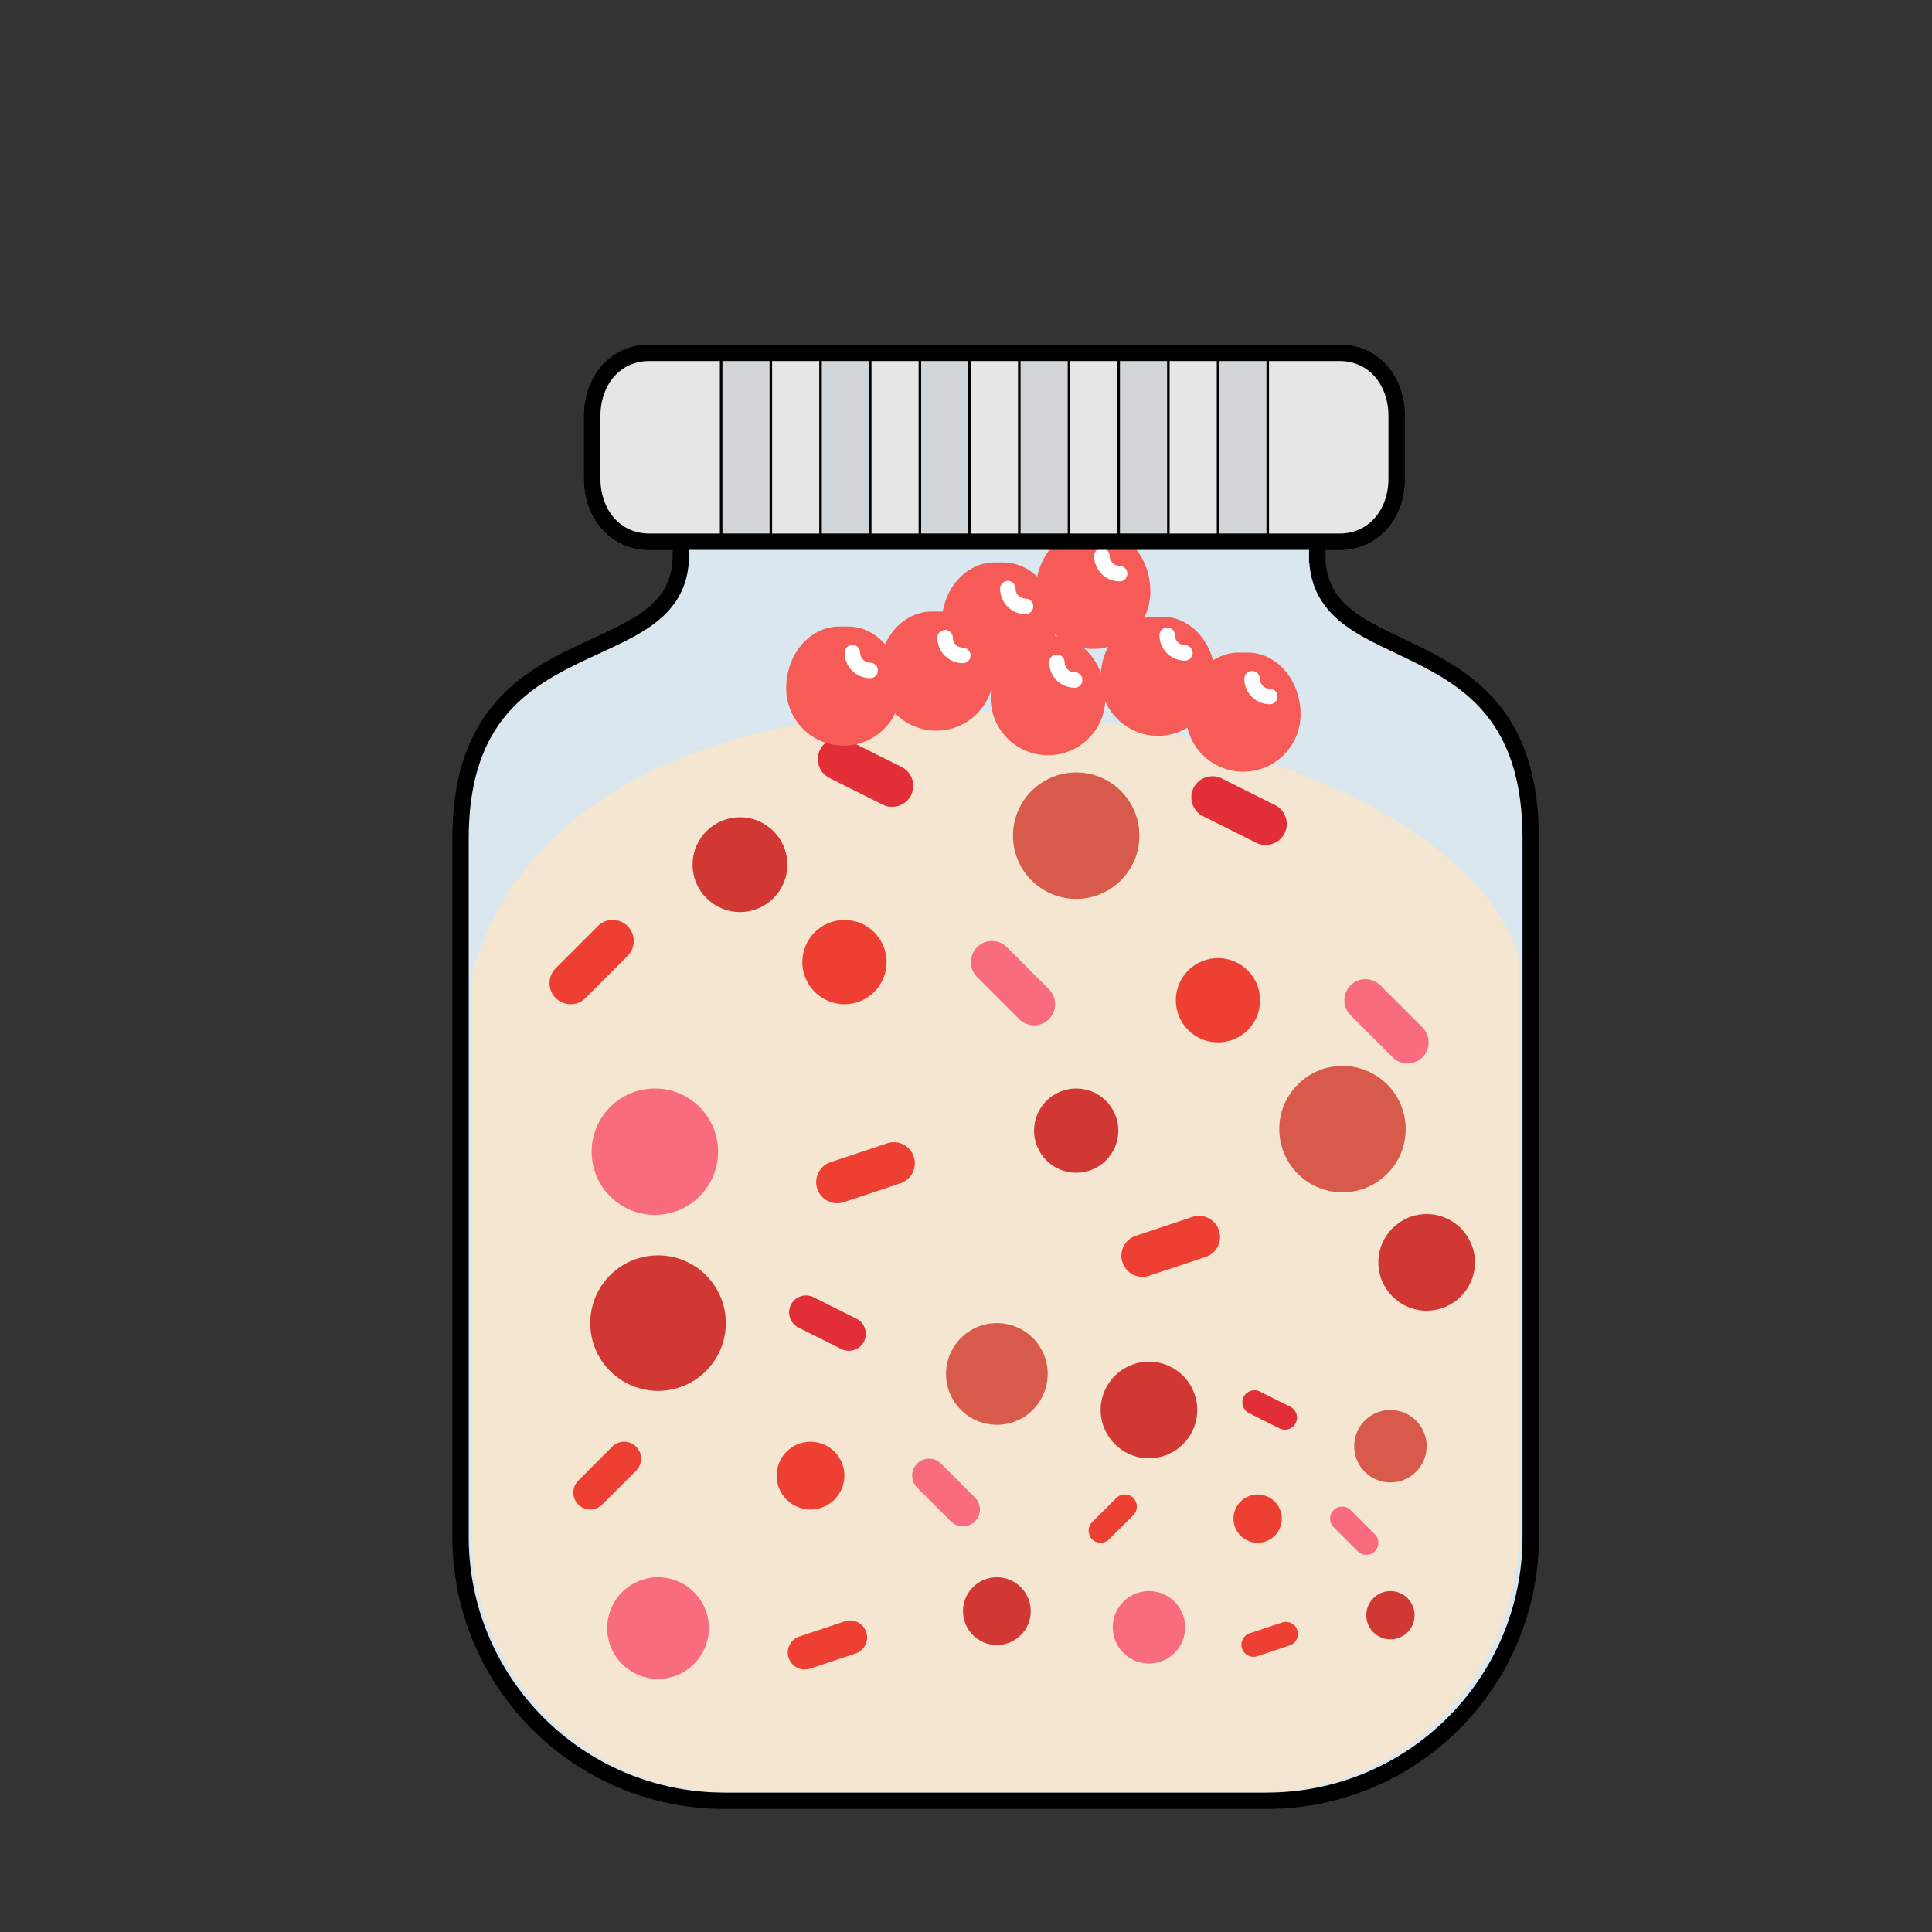 <?xml version="1.0" encoding="UTF-8"?>
<!DOCTYPE svg PUBLIC "-//W3C//DTD SVG 1.1//EN" "http://www.w3.org/Graphics/SVG/1.1/DTD/svg11.dtd">
<!-- Creator: CorelDRAW 2017 -->
<svg xmlns="http://www.w3.org/2000/svg" xml:space="preserve" width="300mm" height="300mm" version="1.1" style="shape-rendering:geometricPrecision; text-rendering:geometricPrecision; image-rendering:optimizeQuality; fill-rule:evenodd; clip-rule:evenodd"
viewBox="0 0 300000 300000"
 xmlns:xlink="http://www.w3.org/1999/xlink">
 <rect x="0" y="0" width="300000" height="300000" fill="#333333" stroke="none"/>
 <defs>
  <style type="text/css">
   <![CDATA[
    .str0 {stroke:black;stroke-width:2540;stroke-miterlimit:22.926}
    .str1 {stroke:black;stroke-width:396.8;stroke-miterlimit:22.926}
    .fil10 {fill:none}
    .fil2 {fill:#D13834}
    .fil11 {fill:#D2D5D7}
    .fil3 {fill:#D75A4A}
    .fil0 {fill:#DAE7EF}
    .fil6 {fill:#E22F37}
    .fil9 {fill:#E6E6E6}
    .fil4 {fill:#ED3F32}
    .fil1 {fill:#F4E6D0}
    .fil7 {fill:#F75B57}
    .fil5 {fill:#F96C7E}
    .fil8 {fill:white}
   ]]>
  </style>
 </defs>
 <g id="Layer_x0020_1">
  <path class="fil0 str0" d="M204539.2 86183.5l0 -2069.2 3459.9 0c5375,0 8868.1,-4396.7 8868.1,-9775.8l0 -9771.8c0,-5375 -3493.1,-9775.8 -8868.1,-9775.8l-43987.2 0 -4525.7 0 -9975.6 0 -4688.1 0 -43987.1 0c-5375,0 -8868.2,4396.7 -8868.2,9775.8l0 9775.8c0,5375 3493.2,9775.8 8868.2,9775.8l4887.9 0.1 0 2065.1c0,19010.5 -34211.3,8930.7 -34211.3,43987.1l0 108475.1c0,22628.4 18344.3,40972.7 40972.7,40972.7l42113.6 0.1 42113.5 0c22628.5,0 40972.8,-18344.3 40972.8,-40972.7l0 -108479.3c4.1,-35052.3 -33145.4,-24972.5 -33145.4,-43983z"/>
  <g id="_2284471371776">
  </g>
  <g id="_2284471371200">
  </g>
  <g id="_2284471368832">
  </g>
  <g id="_2284471369952">
  </g>
  <g id="_2284471368288">
  </g>
  <g id="_2284471369536">
  </g>
  <g id="_2284408482848">
  </g>
  <g id="_2284408482304">
  </g>
  <g id="_2284408482016">
  </g>
  <g id="_2284408483264">
  </g>
  <g id="_2284408483520">
  </g>
  <g id="_2284408483136">
  </g>
  <g id="_2284408480672">
  </g>
  <g id="_2284408480320">
  </g>
  <g id="_2284408480704">
  </g>
  <g id="_2284408481152">
   <path class="fil1" d="M147845.9 136891.7c-9200.3,-3214.1 -18315.1,-5164.1 -27107.6,-6196.9 -25366.2,-2970.4 -47641.1,17066.2 -47641.1,42936.1l0 64018c0,22453.4 17968.4,40655.7 40133.2,40655.7l41254.7 0 41250.6 0c22164.8,0 40133.2,-18202.3 40133.2,-40655.7l0 -48430.7c0,-24473.6 -20060.5,-43915.4 -44211.4,-43159.3 -20027.8,627.9 -34782.6,-5205.4 -39672.3,-7452.8 -1354,-615.5 -2732.4,-1222.8 -4139.3,-1714.4z"/>
   <path class="fil1" d="M73097.2 151955.5c0,14291.2 0,0 0,30020.7l81387.9 1336.8 81383.8 7619.6c0,-13768.9 0,-27873.8 0,-42164.8 -12049.8,-41603.3 -145813.4,-61274 -162771.7,3187.7z"/>
  </g>
  <circle class="fil2" cx="114902.2" cy="134265.8" r="7358.9"/>
  <circle class="fil3" cx="167111.4" cy="129763.3" r="9813.9"/>
  <circle class="fil4" cx="131127" cy="149391.2" r="6542.6"/>
  <circle class="fil5" cx="101685.2" cy="178833" r="9813.9"/>
  <circle class="fil2" cx="167111.4" cy="175561.6" r="6542.6"/>
  <path class="fil6" d="M138533.2 125291.4c-490.7,0 -991.2,-111.2 -1459,-343.4l-8276.4 -4141.5c-1616,-808 -2270.4,-2774.1 -1462.3,-4390.1 808.1,-1616.1 2774.1,-2267.1 4390.1,-1462.3l8276.5 4141.5c1616,808 2270.3,2774 1462.2,4390.1 -575.7,1144.9 -1733.8,1805.7 -2931.1,1805.7z"/>
  <path class="fil5" d="M160568.8 159205.1c-837.5,0 -1674.9,-320.6 -2312.9,-958.5l-6542.6 -6542.6c-1279.1,-1279.1 -1279.1,-3346.6 0,-4625.7 1279.1,-1279.1 3346.5,-1279.1 4625.7,0l6542.6 6542.6c1279.1,1279.1 1279.1,3346.5 0,4625.7 -641.2,637.9 -1478.6,958.5 -2312.8,958.5z"/>
  <path class="fil4" d="M130008.2 186837.8c-1370.7,0 -2646.5,-866.8 -3104.5,-2237.5 -572.5,-1714.2 353.3,-3569 2067.5,-4138.2l8780.2 -2927.9c1717.4,-575.7 3565.7,353.3 4138.2,2067.5 572.5,1714.2 -353.3,3569 -2067.5,4138.2l-8780.2 2927.8c-343.5,117.8 -693.5,170.1 -1033.7,170.1z"/>
  <path class="fil4" d="M88599.9 155933.8c-837.4,0 -1674.9,-320.6 -2312.8,-958.5 -1279.1,-1279.1 -1279.1,-3346.5 0,-4625.7l6542.6 -6542.6c1279.1,-1279.1 3346.6,-1279.1 4625.7,0 1279.1,1279.1 1279,3346.5 0,4625.7l-6542.6 6542.6c-641.2,637.9 -1478.7,958.5 -2312.9,958.5z"/>
  <circle class="fil2" cx="178409.1" cy="218940" r="7499.1"/>
  <circle class="fil3" cx="215904.8" cy="224564.4" r="5624.3"/>
  <circle class="fil4" cx="195282.2" cy="235813.1" r="3749.6"/>
  <circle class="fil5" cx="178409.1" cy="252686.2" r="5624.3"/>
  <circle class="fil2" cx="215904.8" cy="250811.4" r="3749.6"/>
  <path class="fil6" d="M199526.7 222001.5c-281.2,0 -568.1,-63.7 -836.2,-196.8l-4743.2 -2373.5c-926.1,-463 -1301.1,-1589.8 -838,-2516 463.1,-926.1 1589.8,-1299.2 2516,-838l4743.2 2373.5c926.1,463.1 1301.1,1589.8 838,2516 -330,656.1 -993.6,1034.8 -1679.8,1034.8z"/>
  <path class="fil5" d="M212155.3 241437.5c-480,0 -959.9,-183.8 -1325.5,-549.4l-3749.6 -3749.5c-733,-733.1 -733,-1917.9 0,-2651 733,-733.1 1917.9,-733 2651,0l3749.5 3749.6c733.1,733 733.1,1917.9 0,2650.9 -367.4,365.6 -847.4,549.4 -1325.4,549.4z"/>
  <path class="fil4" d="M194641 257273.8c-785.6,0 -1516.7,-496.8 -1779.2,-1282.4 -328.1,-982.3 202.5,-2045.3 1184.9,-2371.6l5031.9 -1677.9c984.3,-330 2043.5,202.5 2371.6,1184.9 328.1,982.4 -202.5,2045.4 -1184.8,2371.6l-5032 1677.9c-196.8,67.5 -397.4,97.5 -592.4,97.5z"/>
  <path class="fil4" d="M170909.9 239562.7c-479.9,0 -959.9,-183.7 -1325.5,-549.3 -733,-733.1 -733,-1917.9 0,-2651l3749.6 -3749.6c733,-733 1917.9,-733 2651,0 733,733.1 733,1917.9 0,2651l-3749.6 3749.6c-367.5,365.5 -847.4,549.3 -1325.5,549.3z"/>
  <circle class="fil2" cx="102179" cy="205453.7" r="10522.9"/>
  <circle class="fil3" cx="154793.4" cy="213345.9" r="7892.1"/>
  <circle class="fil4" cx="125855.5" cy="229130.3" r="5261.4"/>
  <circle class="fil5" cx="102179" cy="252806.8" r="7892.1"/>
  <circle class="fil2" cx="154793.4" cy="250176" r="5261.4"/>
  <path class="fil6" d="M131811.4 209749.7c-394.6,0 -797.1,-89.5 -1173.3,-276.2l-6655.7 -3330.5c-1299.6,-649.8 -1825.8,-2230.8 -1175.9,-3530.4 649.8,-1299.7 2230.8,-1823.1 3530.4,-1176l6655.8 3330.5c1299.5,649.8 1825.7,2230.9 1175.9,3530.5 -463,920.7 -1394.3,1452.1 -2357.2,1452.1z"/>
  <path class="fil5" d="M149532 237022.4c-673.5,0 -1346.9,-257.8 -1859.9,-770.8l-5261.5 -5261.5c-1028.6,-1028.6 -1028.6,-2691.2 0,-3719.8 1028.6,-1028.7 2691.2,-1028.6 3719.9,0l5261.4 5261.4c1028.6,1028.6 1028.6,2691.2 0,3719.9 -515.6,513 -1189.1,770.8 -1859.9,770.8z"/>
  <path class="fil4" d="M124955.8 259244.1c-1102.3,0 -2128.3,-697.1 -2496.6,-1799.4 -460.4,-1378.5 284.1,-2870.1 1662.6,-3327.9l7060.9 -2354.4c1381.1,-463.1 2867.5,284.1 3327.9,1662.6 460.3,1378.5 -284.2,2870.1 -1662.6,3327.8l-7060.9 2354.5c-276.3,94.7 -557.7,136.8 -831.3,136.8z"/>
  <path class="fil4" d="M91656.1 234391.7c-673.5,0 -1346.9,-257.8 -1860,-770.8 -1028.6,-1028.6 -1028.6,-2691.2 0,-3719.9l5261.5 -5261.4c1028.6,-1028.6 2691.2,-1028.6 3719.8,0 1028.7,1028.6 1028.6,2691.2 0,3719.8l-5261.4 5261.5c-515.6,513 -1189.1,770.8 -1859.9,770.8z"/>
  <circle class="fil3" cx="208458.9" cy="175329.1" r="9813.9"/>
  <circle class="fil4" cx="189123.7" cy="155317.9" r="6542.6"/>
  <path class="fil6" d="M196529.9 131218.1c-490.7,0 -991.2,-111.2 -1459,-343.4l-8276.4 -4141.5c-1616,-808 -2270.4,-2774.1 -1462.3,-4390.1 808.1,-1616.1 2774.1,-2267.1 4390.1,-1462.3l8276.5 4141.5c1616,808 2270.3,2774 1462.2,4390.1 -575.7,1144.9 -1733.8,1805.7 -2931.1,1805.7z"/>
  <path class="fil5" d="M218565.5 165131.8c-837.5,0 -1674.9,-320.6 -2312.9,-958.5l-6542.6 -6542.6c-1279.1,-1279.1 -1279.1,-3346.6 0,-4625.7 1279.1,-1279.1 3346.5,-1279.1 4625.7,0l6542.6 6542.6c1279.1,1279.1 1279.1,3346.5 0,4625.7 -641.2,637.9 -1478.6,958.5 -2312.8,958.5z"/>
  <path class="fil4" d="M177400.5 198269.7c-1370.7,0 -2646.5,-866.8 -3104.5,-2237.5 -572.5,-1714.2 353.3,-3569 2067.5,-4138.2l8780.2 -2927.9c1717.4,-575.7 3565.7,353.3 4138.2,2067.5 572.5,1714.2 -353.3,3569 -2067.5,4138.2l-8780.2 2927.8c-343.5,117.8 -693.5,170.1 -1033.7,170.1z"/>
  <circle class="fil2" cx="221528.9" cy="196019.8" r="7499.1"/>
  <path class="fil7" d="M170901.9 105353.3c0,-5302.4 3677.6,-9592.1 8222.3,-9592.1l1369.8 0c4544.7,0 8222.4,4289.7 8222.4,9592.1 0,4918.8 -3987.9,8906.7 -8906.7,8906.7 -4918.7,0 -8907.8,-3987.9 -8907.8,-8906.7z"/>
  <path class="fil8" d="M183994.9 102587.3c-2184,0 -3960.3,-1777.5 -3960.3,-3960.3 0,-665 538.8,-1202.6 1202.6,-1202.6 663.9,0 1202.7,537.6 1202.7,1202.6 0,857.5 697.5,1555 1555,1555 663.8,0 1202.6,537.6 1202.6,1202.7 0,665 -538.8,1202.6 -1202.6,1202.6z"/>
  <g id="_2284408467808">
  </g>
  <g id="_2284408469120">
  </g>
  <g id="_2284408469184">
  </g>
  <g id="_2284408468640">
  </g>
  <g id="_2284408468992">
  </g>
  <g id="_2284408468576">
  </g>
  <g id="_2284408465920">
   <path class="fil7" d="M160816.6 91851.7c0,-5302.4 3677.6,-9592.1 8222.3,-9592.1l1369.8 0c4544.7,0 8222.4,4289.7 8222.4,9592.1 0,4918.8 -3987.9,8906.7 -8906.7,8906.7 -4918.7,0 -8907.8,-3987.9 -8907.8,-8906.7z"/>
   <path class="fil8" d="M173854.3 90280.4c-2184,0 -3960.3,-1777.5 -3960.3,-3960.3 0,-665 538.8,-1202.6 1202.6,-1202.6 663.9,0 1202.7,537.6 1202.7,1202.6 0,857.5 697.5,1555 1555,1555 663.8,0 1202.6,537.6 1202.6,1202.7 0,665 -538.8,1202.6 -1202.6,1202.6z"/>
  </g>
  <g id="_2284408465568">
  </g>
  <g id="_2284408466560">
  </g>
  <g id="_2284408465952">
  </g>
  <g id="_2284408466720">
  </g>
  <g id="_2284408499520">
  </g>
  <g id="_2284408499488">
  </g>
  <g id="_2284408498368">
  </g>
  <g id="_2284408499296">
  </g>
  <g id="_2284408498208">
  </g>
  <g id="_2284408496288">
   <path class="fil7" d="M153831.6 108361.7c0,-5302.4 3677.6,-9592.1 8222.3,-9592.1l1369.8 0c4544.7,0 8222.4,4289.7 8222.4,9592.1 0,4918.8 -3987.9,8906.7 -8906.7,8906.7 -4918.7,0 -8907.8,-3987.9 -8907.8,-8906.7z"/>
   <path class="fil8" d="M166869.3 106790.4c-2184,0 -3960.3,-1777.5 -3960.3,-3960.3 0,-665 538.8,-1202.6 1202.6,-1202.6 663.9,0 1202.7,537.6 1202.7,1202.6 0,857.5 697.5,1555 1555,1555 663.8,0 1202.6,537.6 1202.6,1202.7 0,665 -538.8,1202.6 -1202.6,1202.6z"/>
  </g>
  <g id="_2284408495072">
   <path class="fil7" d="M184137.1 110924.5c0,-5302.4 3677.6,-9592.1 8222.3,-9592.1l1369.8 0c4544.7,0 8222.4,4289.7 8222.4,9592.1 0,4918.8 -3987.9,8906.7 -8906.7,8906.7 -4918.7,0 -8907.8,-3987.9 -8907.8,-8906.7z"/>
   <path class="fil8" d="M197174.8 109353.2c-2184,0 -3960.3,-1777.5 -3960.3,-3960.3 0,-665 538.8,-1202.6 1202.6,-1202.6 663.9,0 1202.7,537.6 1202.7,1202.6 0,857.5 697.5,1555 1555,1555 663.8,0 1202.6,537.6 1202.6,1202.7 0,665 -538.8,1202.6 -1202.6,1202.6z"/>
  </g>
  <g id="_2284408494496">
   <path class="fil7" d="M122081.5 106880.1c0,-5302.4 3677.6,-9592.1 8222.3,-9592.1l1369.8 0c4544.7,0 8222.4,4289.7 8222.4,9592.1 0,4918.8 -3987.9,8906.7 -8906.7,8906.7 -4918.7,0 -8907.8,-3987.9 -8907.8,-8906.7z"/>
   <path class="fil8" d="M135119.2 105308.8c-2184,0 -3960.3,-1777.5 -3960.3,-3960.3 0,-665 538.8,-1202.6 1202.6,-1202.6 663.9,0 1202.7,537.6 1202.7,1202.6 0,857.5 697.5,1555 1555,1555 663.8,0 1202.6,537.6 1202.6,1202.7 0,665 -538.8,1202.6 -1202.6,1202.6z"/>
  </g>
  <g id="_2284408492992">
   <path class="fil7" d="M146211.5 96931.7c0,-5302.4 3677.6,-9592.1 8222.3,-9592.1l1369.8 0c4544.7,0 8222.4,4289.7 8222.4,9592.1 0,4918.8 -3987.9,8906.7 -8906.7,8906.7 -4918.7,0 -8907.8,-3987.9 -8907.8,-8906.7z"/>
   <path class="fil8" d="M159249.2 95360.4c-2184,0 -3960.3,-1777.5 -3960.3,-3960.3 0,-665 538.8,-1202.6 1202.6,-1202.6 663.9,0 1202.7,537.6 1202.7,1202.6 0,857.5 697.5,1555 1555,1555 663.8,0 1202.6,537.6 1202.6,1202.7 0,665 -538.8,1202.6 -1202.6,1202.6z"/>
  </g>
  <g id="_2284408493920">
   <path class="fil7" d="M136474.9 104551.7c0,-5302.4 3677.6,-9592.1 8222.3,-9592.1l1369.8 0c4544.7,0 8222.4,4289.7 8222.4,9592.1 0,4918.8 -3987.9,8906.7 -8906.7,8906.7 -4918.7,0 -8907.8,-3987.9 -8907.8,-8906.7z"/>
   <path class="fil8" d="M149512.6 102980.4c-2184,0 -3960.3,-1777.5 -3960.3,-3960.3 0,-665 538.8,-1202.6 1202.6,-1202.6 663.9,0 1202.7,537.6 1202.7,1202.6 0,857.5 697.5,1555 1555,1555 663.8,0 1202.6,537.6 1202.6,1202.7 0,665 -538.8,1202.6 -1202.6,1202.6z"/>
  </g>
  <g>
   <path class="fil9" d="M149510.6 54790.9l14501.3 0 43987.1 0c5375,0 8868.2,4400.8 8868.2,9775.8l0 9775.8c0,5375 -3493.2,9775.8 -8868.2,9775.8l-43987.1 0.1 -14663.7 0 9975.7 0 -14501.4 0 -43987.1 0c-5375,0 -8868.2,-4400.8 -8868.2,-9775.8l0 -9775.9c0,-5375 3493.2,-9775.8 8868.2,-9775.8l43987.1 0 14663.7 0 -9975.6 0zm0 0l0 0 0 0z"/>
   <path id="1" class="fil10 str0" d="M149510.6 54790.9l14501.3 0 43987.1 0c5375,0 8868.2,4400.8 8868.2,9775.8l0 9775.8c0,5375 -3493.2,9775.8 -8868.2,9775.8l-43987.1 0.1 -14663.7 0 9975.7 0 -14501.4 0 -43987.1 0c-5375,0 -8868.2,-4400.8 -8868.2,-9775.8l0 -9775.9c0,-5375 3493.2,-9775.8 8868.2,-9775.8l43987.1 0 14663.7 0m-9975.6 0l0 0 0 0z"/>
  </g>
  <g>
  </g>
  <g>
  </g>
  <g>
  </g>
  <g>
  </g>
  <g>
  </g>
  <g>
  </g>
  <g>
  </g>
  <g>
  </g>
  <g>
  </g>
  <g>
  </g>
  <g>
  </g>
  <g>
  </g>
  <g>
   <path class="fil11 str1" d="M189169.4 83040.4l7646.4 0c3.9,-57.9 38.6,-108.1 38.6,-165.9l0 -27005.5 -7715.9 0 0 27005.5c0,57.8 30.9,108 30.9,165.9z"/>
   <path class="fil11 str1" d="M173737.7 83040.4l7646.4 0c3.9,-57.9 38.6,-108.1 38.6,-165.9l0 -27005.5 -7715.9 0 0 27005.5c0,57.8 30.9,108 30.9,165.9z"/>
   <path class="fil11 str1" d="M158306 83040.4l655.9 0 4344 0 2650.4 0c0,-57.9 34.7,-108.1 34.7,-165.9l0 -27005.5 -2685.1 0 -4193.6 0 -837.1 0 0 27005.5c0,57.8 30.8,108 30.8,165.9z"/>
   <path class="fil11 str1" d="M142874.3 83040.4l2650.4 0 4193.5 0 806.4 0c0,-57.9 34.7,-108.1 34.7,-165.9l0 -27005.5 -690.6 0 -4344 0 -2685.1 0 0 27005.5c3.8,57.8 34.7,108 34.7,165.9z"/>
   <path class="fil11 str1" d="M127442.6 83040.4l7646.4 0c3.8,-57.9 38.5,-108.1 38.5,-165.9l0 -27005.5 -7715.8 0 0 27005.5c0,57.8 30.9,108 30.9,165.9z"/>
   <path class="fil11 str1" d="M112010.8 83040.4l7646.5 0c3.8,-57.9 38.5,-108.1 38.5,-165.9l0 -27005.5 -7715.8 0 0 27005.5c0,57.8 30.8,108 30.8,165.9z"/>
  </g>
  <g>
  </g>
  <g>
  </g>
  <g>
  </g>
 </g>
</svg>
